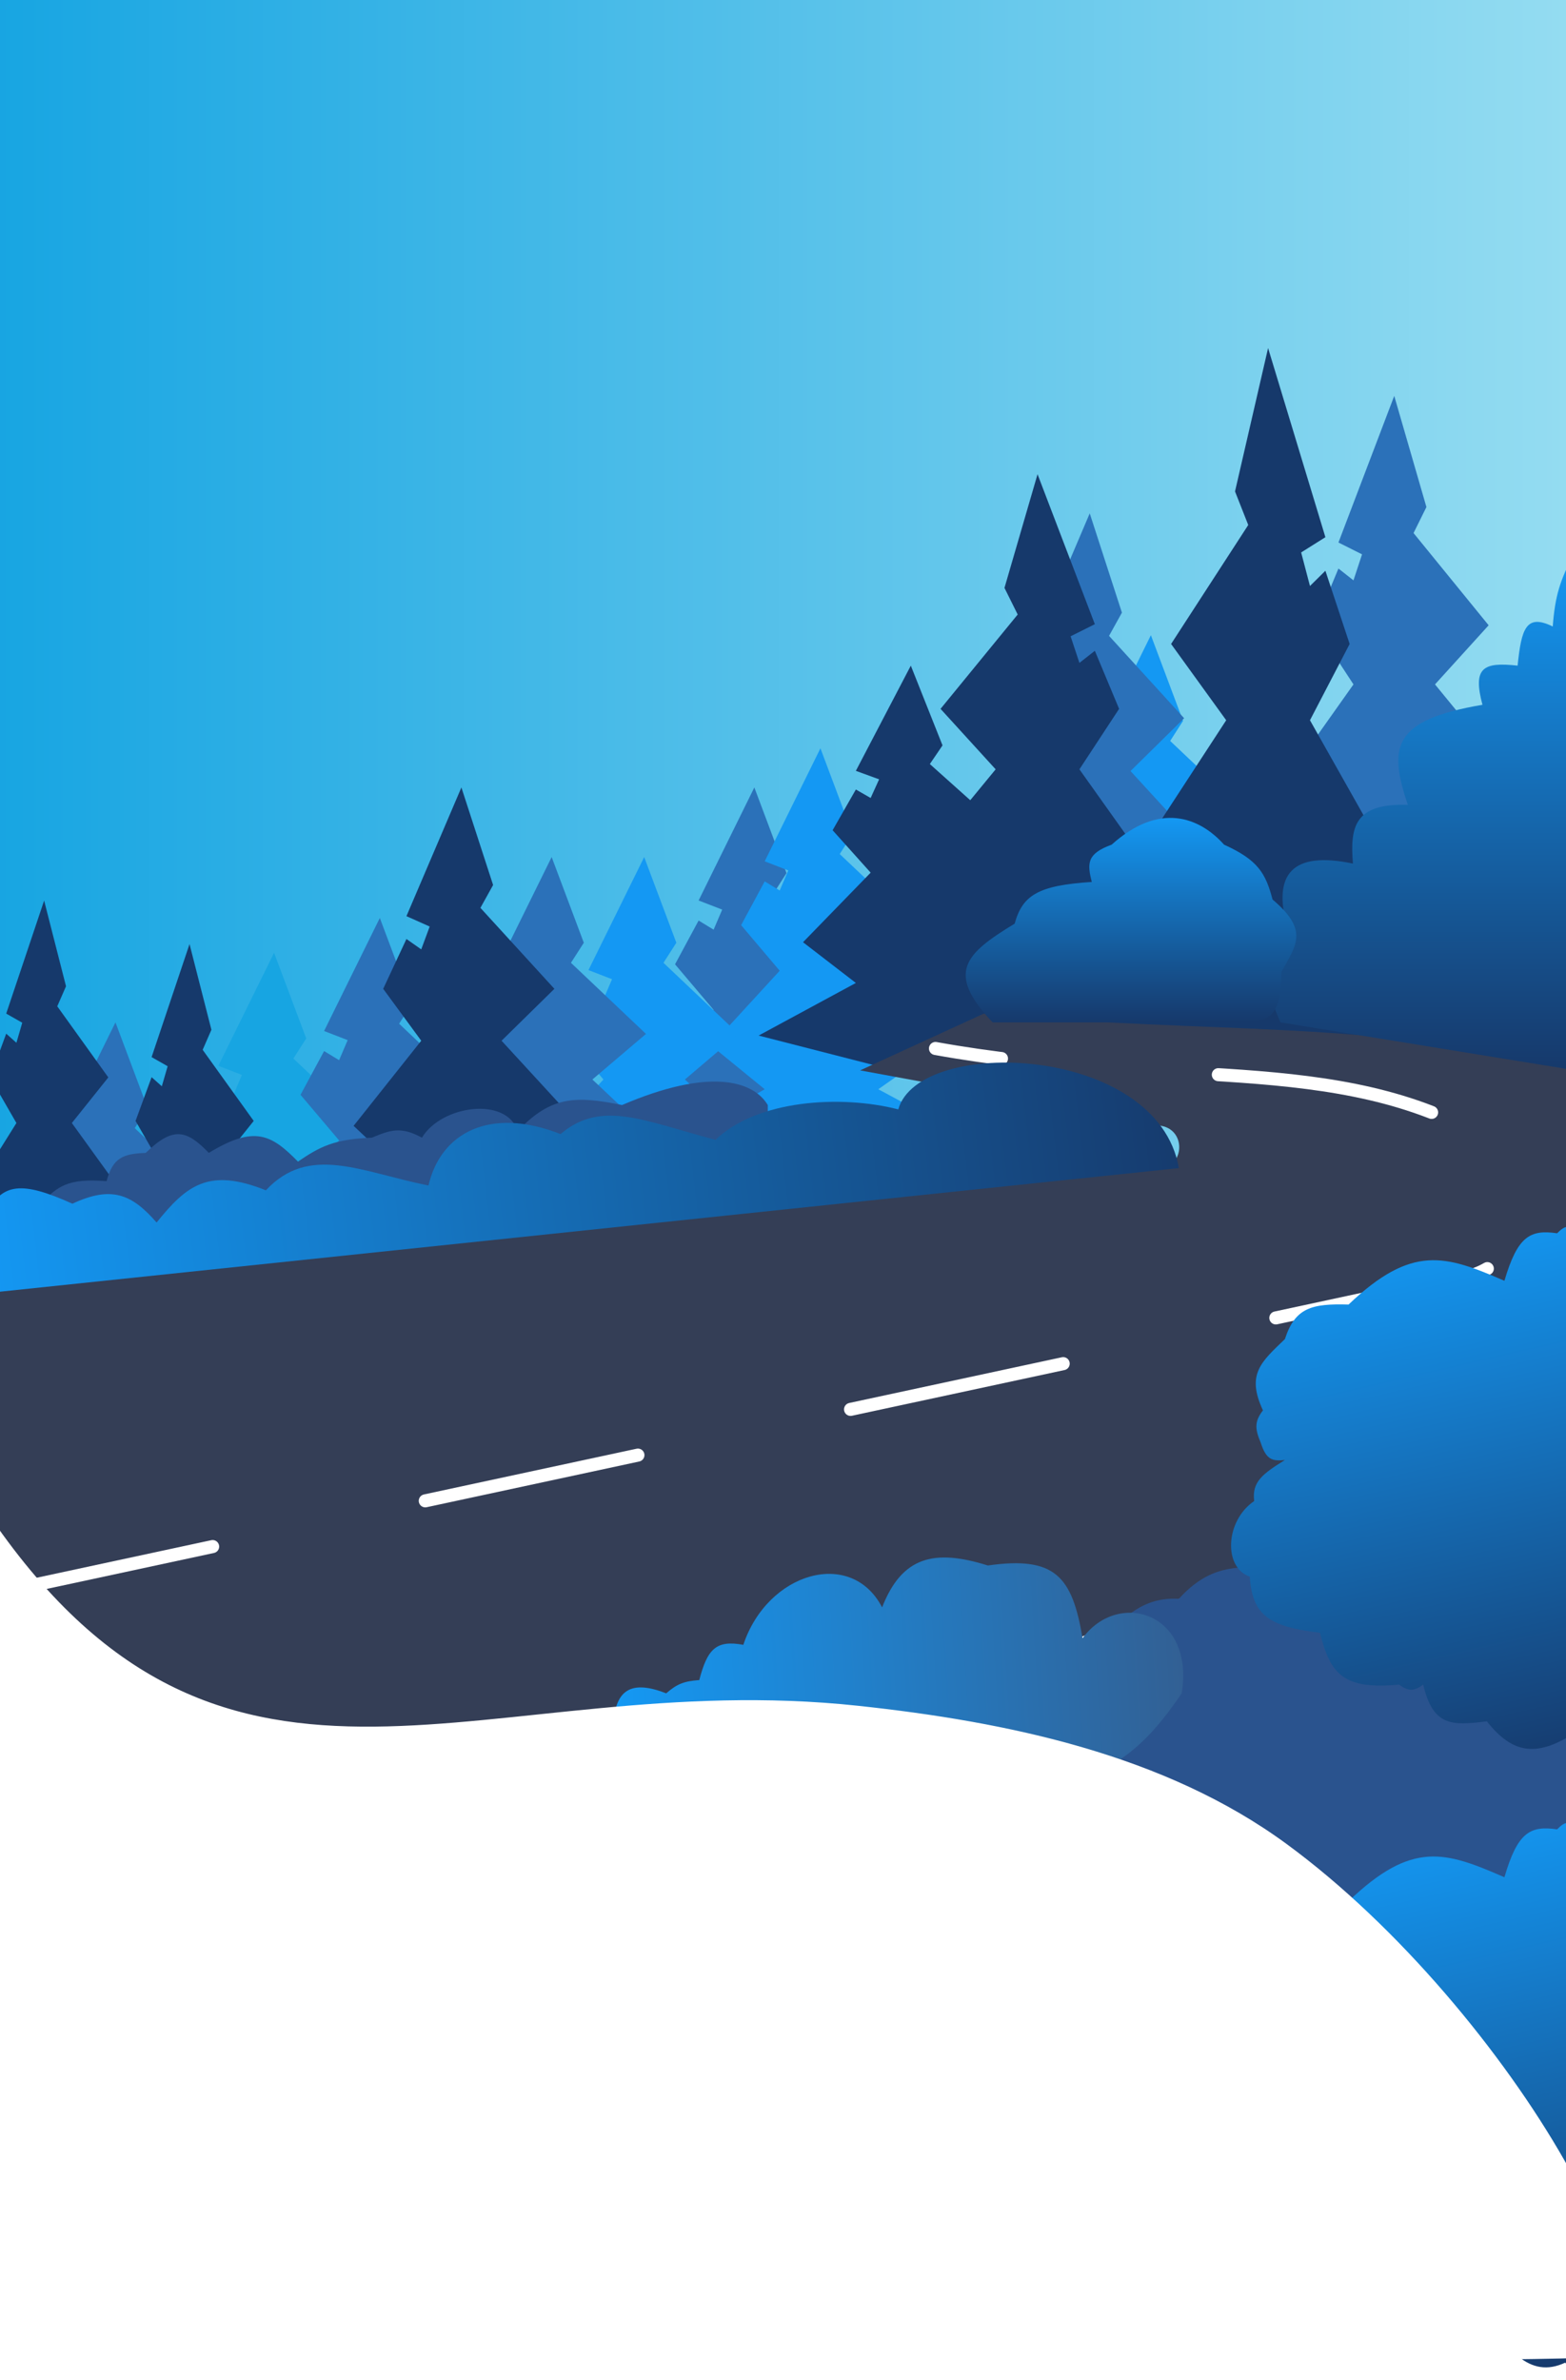 <svg width="360" height="547" viewBox="0 0 360 547" fill="none" xmlns="http://www.w3.org/2000/svg" preserveAspectRatio="none">
<g clip-path="url(#clip0_1_2)">
<rect width="360" height="547" fill="white"/>
<rect x="-2" width="362" height="308" fill="url(#paint0_linear_1_2)"/>
<path d="M327.912 116.548L320.514 91L307.689 124.701L313.115 127.419L311.142 133.398L307.689 130.681L302.264 143.726L311.142 157.315L295.358 179.602L307.689 192.647L285 209.498L320.514 222L358 209.498L333.831 192.647L348.135 179.602L329.885 157.315L342.216 143.726L324.953 122.527L327.912 116.548Z" fill="#2B71B9"/>
<path d="M271.963 165.697L264.571 146L251.76 171.983L257.18 174.079L255.209 178.689L251.76 176.593L246.339 186.651L255.209 197.129L239.441 214.311L251.76 224.369L229.093 237.361L264.571 247L302.021 237.361L277.876 224.369L292.166 214.311L273.934 197.129L286.252 186.651L269.006 170.307L271.963 165.697Z" fill="#1498F3"/>
<path d="M70.398 238.697L63.007 219L50.195 244.983L55.615 247.079L53.644 251.689L50.195 249.593L44.775 259.651L53.644 270.129L37.876 287.311L50.195 297.369L27.528 310.361L63.007 320L100.456 310.361L76.311 297.369L90.601 287.311L72.369 270.129L84.688 259.651L67.442 243.307L70.398 238.697Z" fill="#17A5E2"/>
<path d="M94.707 230.697L87.316 211L74.504 236.983L79.925 239.079L77.954 243.689L74.504 241.593L69.084 251.651L77.954 262.129L62.185 279.311L74.504 289.369L51.838 302.361L87.316 312L124.765 302.361L100.62 289.369L114.91 279.311L96.678 262.129L108.997 251.651L91.751 235.307L94.707 230.697Z" fill="#2B71B9"/>
<path d="M180.803 200.697L173.411 181L160.6 206.983L166.02 209.079L164.049 213.689L160.6 211.593L155.179 221.651L164.049 232.129L148.281 249.311L160.6 259.369L137.933 272.361L173.411 282L210.861 272.361L186.716 259.369L201.006 249.311L182.774 232.129L195.093 221.651L177.846 205.307L180.803 200.697Z" fill="#2B71B9"/>
<path d="M195.996 191.697L188.605 172L175.793 197.983L181.213 200.079L179.242 204.689L175.793 202.593L170.373 212.651L179.242 223.129L163.474 240.311L175.793 250.369L153.126 263.361L188.605 273L226.054 263.361L201.909 250.369L216.199 240.311L197.967 223.129L210.286 212.651L193.04 196.307L195.996 191.697Z" fill="#1498F3"/>
<path d="M257.912 140.817L250.514 118L237.689 148.1L243.115 150.527L241.142 155.867L237.689 153.44L232.264 165.091L241.142 177.228L225.358 197.133L237.689 208.784L215 223.834L250.514 235L288 223.834L263.831 208.784L278.135 197.133L259.885 177.228L272.216 165.091L254.953 146.158L257.912 140.817Z" fill="#2B71B9"/>
<path d="M155.481 216.697L148.089 197L135.278 222.983L140.698 225.079L138.727 229.689L135.278 227.593L129.857 237.651L138.727 248.129L122.959 265.311L135.278 275.369L112.611 288.361L148.089 298L185.539 288.361L161.394 275.369L175.684 265.311L157.452 248.129L169.77 237.651L152.524 221.307L155.481 216.697Z" fill="#1498F3"/>
<path d="M134.21 216.697L126.819 197L114.007 222.983L119.427 225.079L117.456 229.689L114.007 227.593L108.587 237.651L117.456 248.129L101.688 265.311L114.007 275.369L91.34 288.361L126.819 298L164.268 288.361L140.123 275.369L154.413 265.311L136.181 248.129L148.5 237.651L131.253 221.307L134.21 216.697Z" fill="#2B71B9"/>
<path d="M33.934 254.697L26.543 235L13.731 260.983L19.151 263.079L17.18 267.689L13.731 265.593L8.311 275.651L17.18 286.129L1.412 303.311L13.731 313.369L-8.936 326.361L26.543 336L63.992 326.361L39.847 313.369L54.137 303.311L35.905 286.129L48.224 275.651L30.978 259.307L33.934 254.697Z" fill="#2B71B9"/>
<path d="M283.912 112.959L291.514 80L304.689 123.477L299.115 126.983L301.142 134.697L304.689 131.191L310.264 148.021L301.142 165.552L317.358 194.303L304.689 211.133L328 232.871L291.514 249L253 232.871L277.831 211.133L263.135 194.303L281.885 165.552L269.216 148.021L286.953 120.672L283.912 112.959Z" fill="#16396B"/>
<path d="M230.912 135.133L238.514 109L251.689 143.473L246.115 146.253L248.142 152.369L251.689 149.589L257.264 162.934L248.142 176.834L264.358 199.631L251.689 212.975L275 230.212L238.514 243L200 230.212L224.831 212.975L210.135 199.631L228.885 176.834L216.216 162.934L233.953 141.249L230.912 135.133Z" fill="#16396B"/>
<path d="M216.671 171.332L209.383 153L196.749 177.183L202.094 179.133L200.15 183.423L196.749 181.473L191.404 190.834L200.15 200.585L184.601 216.577L196.749 225.938L174.397 238.029L209.383 247L246.312 238.029L222.502 225.938L236.594 216.577L218.615 200.585L230.763 190.834L213.756 175.622L216.671 171.332Z" fill="#16396B"/>
<path d="M113.357 203.427L106.068 181L93.434 210.585L98.779 212.971L96.836 218.22L93.434 215.834L88.089 227.286L96.836 239.216L81.287 258.78L93.434 270.232L71.082 285.025L106.068 296L142.997 285.025L119.188 270.232L133.279 258.78L115.3 239.216L127.448 227.286L110.441 208.676L113.357 203.427Z" fill="#16396B"/>
<path d="M48.6 236.697L43.57 217L34.851 242.983L38.54 245.079L37.199 249.689L34.851 247.593L31.162 257.651L37.199 268.129L26.468 285.311L34.851 295.369L19.425 308.361L43.57 318L69.057 308.361L52.625 295.369L62.35 285.311L49.942 268.129L58.326 257.651L46.588 241.307L48.6 236.697Z" fill="#16396B"/>
<path d="M15.175 226.697L10.145 207L1.426 232.983L5.115 235.079L3.773 239.689L1.426 237.593L-2.263 247.651L3.773 258.129L-6.958 275.311L1.426 285.369L-14 298.361L10.145 308L35.631 298.361L19.199 285.369L28.924 275.311L16.517 258.129L24.9 247.651L13.163 231.307L15.175 226.697Z" fill="#16396B"/>
<path d="M24.5 271.5C15.368 270.759 13.252 272.815 9.5 276.5V287.5L176.5 267V254C173.081 248.298 162.871 245.464 143 254C132.16 251.781 126.55 252.009 119 260C116.5 252 101.5 254 97 261.5C92.122 258.846 89.734 259.739 85.5 261.5C76.84 261.852 73.623 263.505 68.5 267C62.4 260.802 58.544 258.567 48 265C42.894 259.696 39.808 258.846 33.5 265C28.245 265.192 25.927 266.147 24.5 271.5Z" fill="#2A538E"/>
<path d="M266.604 268.677L-2 296.656V417.452L92.292 437L363 331.742V246.032C314.537 234.075 280.978 237.948 226.125 233L197.736 246.032L266.991 258.787C272.672 259.833 272.348 268.079 266.604 268.677Z" fill="#343E56"/>
<path d="M250.392 378.736L219 405.358L362.797 546L379 327L300.519 360.151C288.344 361.234 280.405 357.113 271 367.5C261.359 366.974 257.835 373.233 250.392 378.736Z" fill="#2A538E"/>
<path d="M0 366L336.715 293.593C351.954 290.316 355.374 270.109 342.061 262V262C307.653 241.5 267.678 250.5 215.053 241" stroke="white" stroke-width="3" stroke-linecap="round" stroke-dasharray="50 50"/>
<path d="M357.954 283.475C359.943 281.467 360.929 281.55 362.495 283.475L363 397.643C353.49 404.187 347.773 403.226 341.806 395.657C333.628 396.681 329.457 396.777 327.172 387.219C325.005 388.777 323.788 388.791 321.621 387.219C308.95 388.407 305.809 384.922 303.454 375.306C291.687 373.891 287.878 371.247 287.306 362.4C281.193 360.325 281.641 349.553 288.316 345.026C287.75 340.603 290.287 338.759 295.38 335.595C292.511 335.891 291.088 335.571 289.829 331.624C288.401 328.297 288.448 326.651 290.334 324.178C286.459 315.879 289.914 313.057 295.38 307.798C297.728 300.546 301.587 299.614 310.014 299.856C324.61 285.962 332.262 288.516 345.843 294.396C348.857 284.168 351.737 282.567 357.954 283.475Z" fill="url(#paint1_linear_1_2)"/>
<path d="M357.954 420.488C359.943 418.462 360.929 418.546 362.495 420.488V541.5C353.083 548.031 347.881 541.376 341.99 533.84L341.806 533.604C333.628 534.637 329.457 534.733 327.172 525.096C325.005 526.667 323.788 526.681 321.621 525.096C308.95 526.294 305.809 522.78 303.454 513.083C291.687 511.657 287.878 508.99 287.306 500.07C281.193 497.978 281.641 487.116 288.316 482.552C287.75 478.091 290.287 476.231 295.38 473.042C292.511 473.34 291.088 473.018 289.829 469.038C288.401 465.683 288.448 464.023 290.334 461.53C286.459 453.162 289.914 450.316 295.38 445.013C297.728 437.701 301.587 436.76 310.014 437.005C324.61 422.995 332.262 425.57 345.843 431.499C348.857 421.186 351.737 419.572 357.954 420.488Z" fill="url(#paint2_linear_1_2)"/>
<path d="M153.154 389.218C145.246 386.15 141.506 388.205 141 396.31L243.295 411C256.28 406.547 262.749 402.33 271.654 389.218C274.692 370.476 256.968 365.41 248.865 376.555C246.479 362.388 242.596 357.623 227.09 359.838C214.727 355.95 207.34 357.812 202.782 369.463C195.692 355.786 176.449 361.358 170.878 378.074C164.608 376.9 162.603 379.072 160.75 386.179C157.34 386.414 155.654 387.03 153.154 389.218Z" fill="url(#paint3_linear_1_2)"/>
<g filter="url(#filter0_d_1_2)">
<path d="M197.281 396.087C111.855 386.909 52.592 432.399 -2 353V546C-2 546 324.685 547.452 363 546C392.287 544.89 347.341 465.653 295.731 427.822C267.791 407.342 231.726 399.788 197.281 396.087Z" fill="white"/>
</g>
<path d="M356.952 144C357.478 137.084 358.57 133.355 362 127V246L294.359 235C290.61 226.112 288.65 221.138 295.873 213C292.569 200.906 297.057 195.564 311.017 198.5C310.347 190.097 311.311 184.599 323.636 185C319.154 171.651 320.078 165.51 340.799 162C338.483 153.399 341.013 152.136 348.876 153C349.748 144.457 350.849 141.017 356.952 144Z" fill="url(#paint4_linear_1_2)"/>
<path d="M294.567 223.401C294.49 232.92 292.295 234.783 286.46 235H228.191C217.347 223.539 221.836 219.255 233.257 212.306C235.063 205.748 238.687 203.506 250.991 202.724C249.891 198.436 249.858 196.223 255.552 194.151C266.538 184.27 275.727 187.819 281.393 194.151C289.163 197.664 290.951 200.694 292.54 206.759C300.972 213.901 297.973 217.255 294.567 223.401Z" fill="url(#paint5_linear_1_2)"/>
<path d="M16.65 276.681C4.733 271.308 0.74 272.158 -3 278.528L-0.932 297L271 268.5C266.103 240.107 211.278 238.054 206.5 255C193.212 251.584 173.946 252.833 164.5 262C148.14 257.722 138.284 252.662 128.861 260.672C112.501 254.25 101.287 260.465 98.5 272.5C82.913 269.36 71.072 262.941 61.121 273.602C47.992 268.336 42.91 272.438 36 281C30.348 274.527 25.689 272.447 16.65 276.681Z" fill="url(#paint6_linear_1_2)"/>
</g>
<defs>
<filter id="filter0_d_1_2" x="-14.4" y="336.6" width="399.07" height="218.445" filterUnits="userSpaceOnUse" color-interpolation-filters="sRGB">
<feFlood flood-opacity="0" result="BackgroundImageFix"/>
<feColorMatrix in="SourceAlpha" type="matrix" values="0 0 0 0 0 0 0 0 0 0 0 0 0 0 0 0 0 0 127 0" result="hardAlpha"/>
<feOffset dy="-4"/>
<feGaussianBlur stdDeviation="6.2"/>
<feComposite in2="hardAlpha" operator="out"/>
<feColorMatrix type="matrix" values="0 0 0 0 0 0 0 0 0 0 0 0 0 0 0 0 0 0 0.25 0"/>
<feBlend mode="normal" in2="BackgroundImageFix" result="effect1_dropShadow_1_2"/>
<feBlend mode="normal" in="SourceGraphic" in2="effect1_dropShadow_1_2" result="shape"/>
</filter>
<linearGradient id="paint0_linear_1_2" x1="-2" y1="308" x2="360" y2="308" gradientUnits="userSpaceOnUse">
<stop stop-color="#17A5E2"/>
<stop offset="1" stop-color="#94DCF1"/>
</linearGradient>
<linearGradient id="paint1_linear_1_2" x1="325.153" y1="283.475" x2="354.01" y2="408.279" gradientUnits="userSpaceOnUse">
<stop stop-color="#1498F3"/>
<stop offset="1" stop-color="#16396B"/>
</linearGradient>
<linearGradient id="paint2_linear_1_2" x1="325.153" y1="420.488" x2="354.468" y2="546.224" gradientUnits="userSpaceOnUse">
<stop stop-color="#1498F3"/>
<stop offset="1" stop-color="#16396B"/>
</linearGradient>
<linearGradient id="paint3_linear_1_2" x1="142.519" y1="396.817" x2="272.16" y2="388.716" gradientUnits="userSpaceOnUse">
<stop stop-color="#1498F3"/>
<stop offset="1" stop-color="#326094"/>
</linearGradient>
<linearGradient id="paint4_linear_1_2" x1="328.179" y1="127" x2="328.179" y2="246" gradientUnits="userSpaceOnUse">
<stop stop-color="#1498F3"/>
<stop offset="1" stop-color="#16396B"/>
</linearGradient>
<linearGradient id="paint5_linear_1_2" x1="260" y1="188" x2="260" y2="235" gradientUnits="userSpaceOnUse">
<stop stop-color="#1498F3"/>
<stop offset="1" stop-color="#16396B"/>
</linearGradient>
<linearGradient id="paint6_linear_1_2" x1="-4.519" y1="294" x2="276.899" y2="261.197" gradientUnits="userSpaceOnUse">
<stop stop-color="#1498F3"/>
<stop offset="1" stop-color="#16396B"/>
</linearGradient>
<clipPath id="clip0_1_2">
<rect width="360" height="547" fill="white"/>
</clipPath>
</defs>
</svg>

